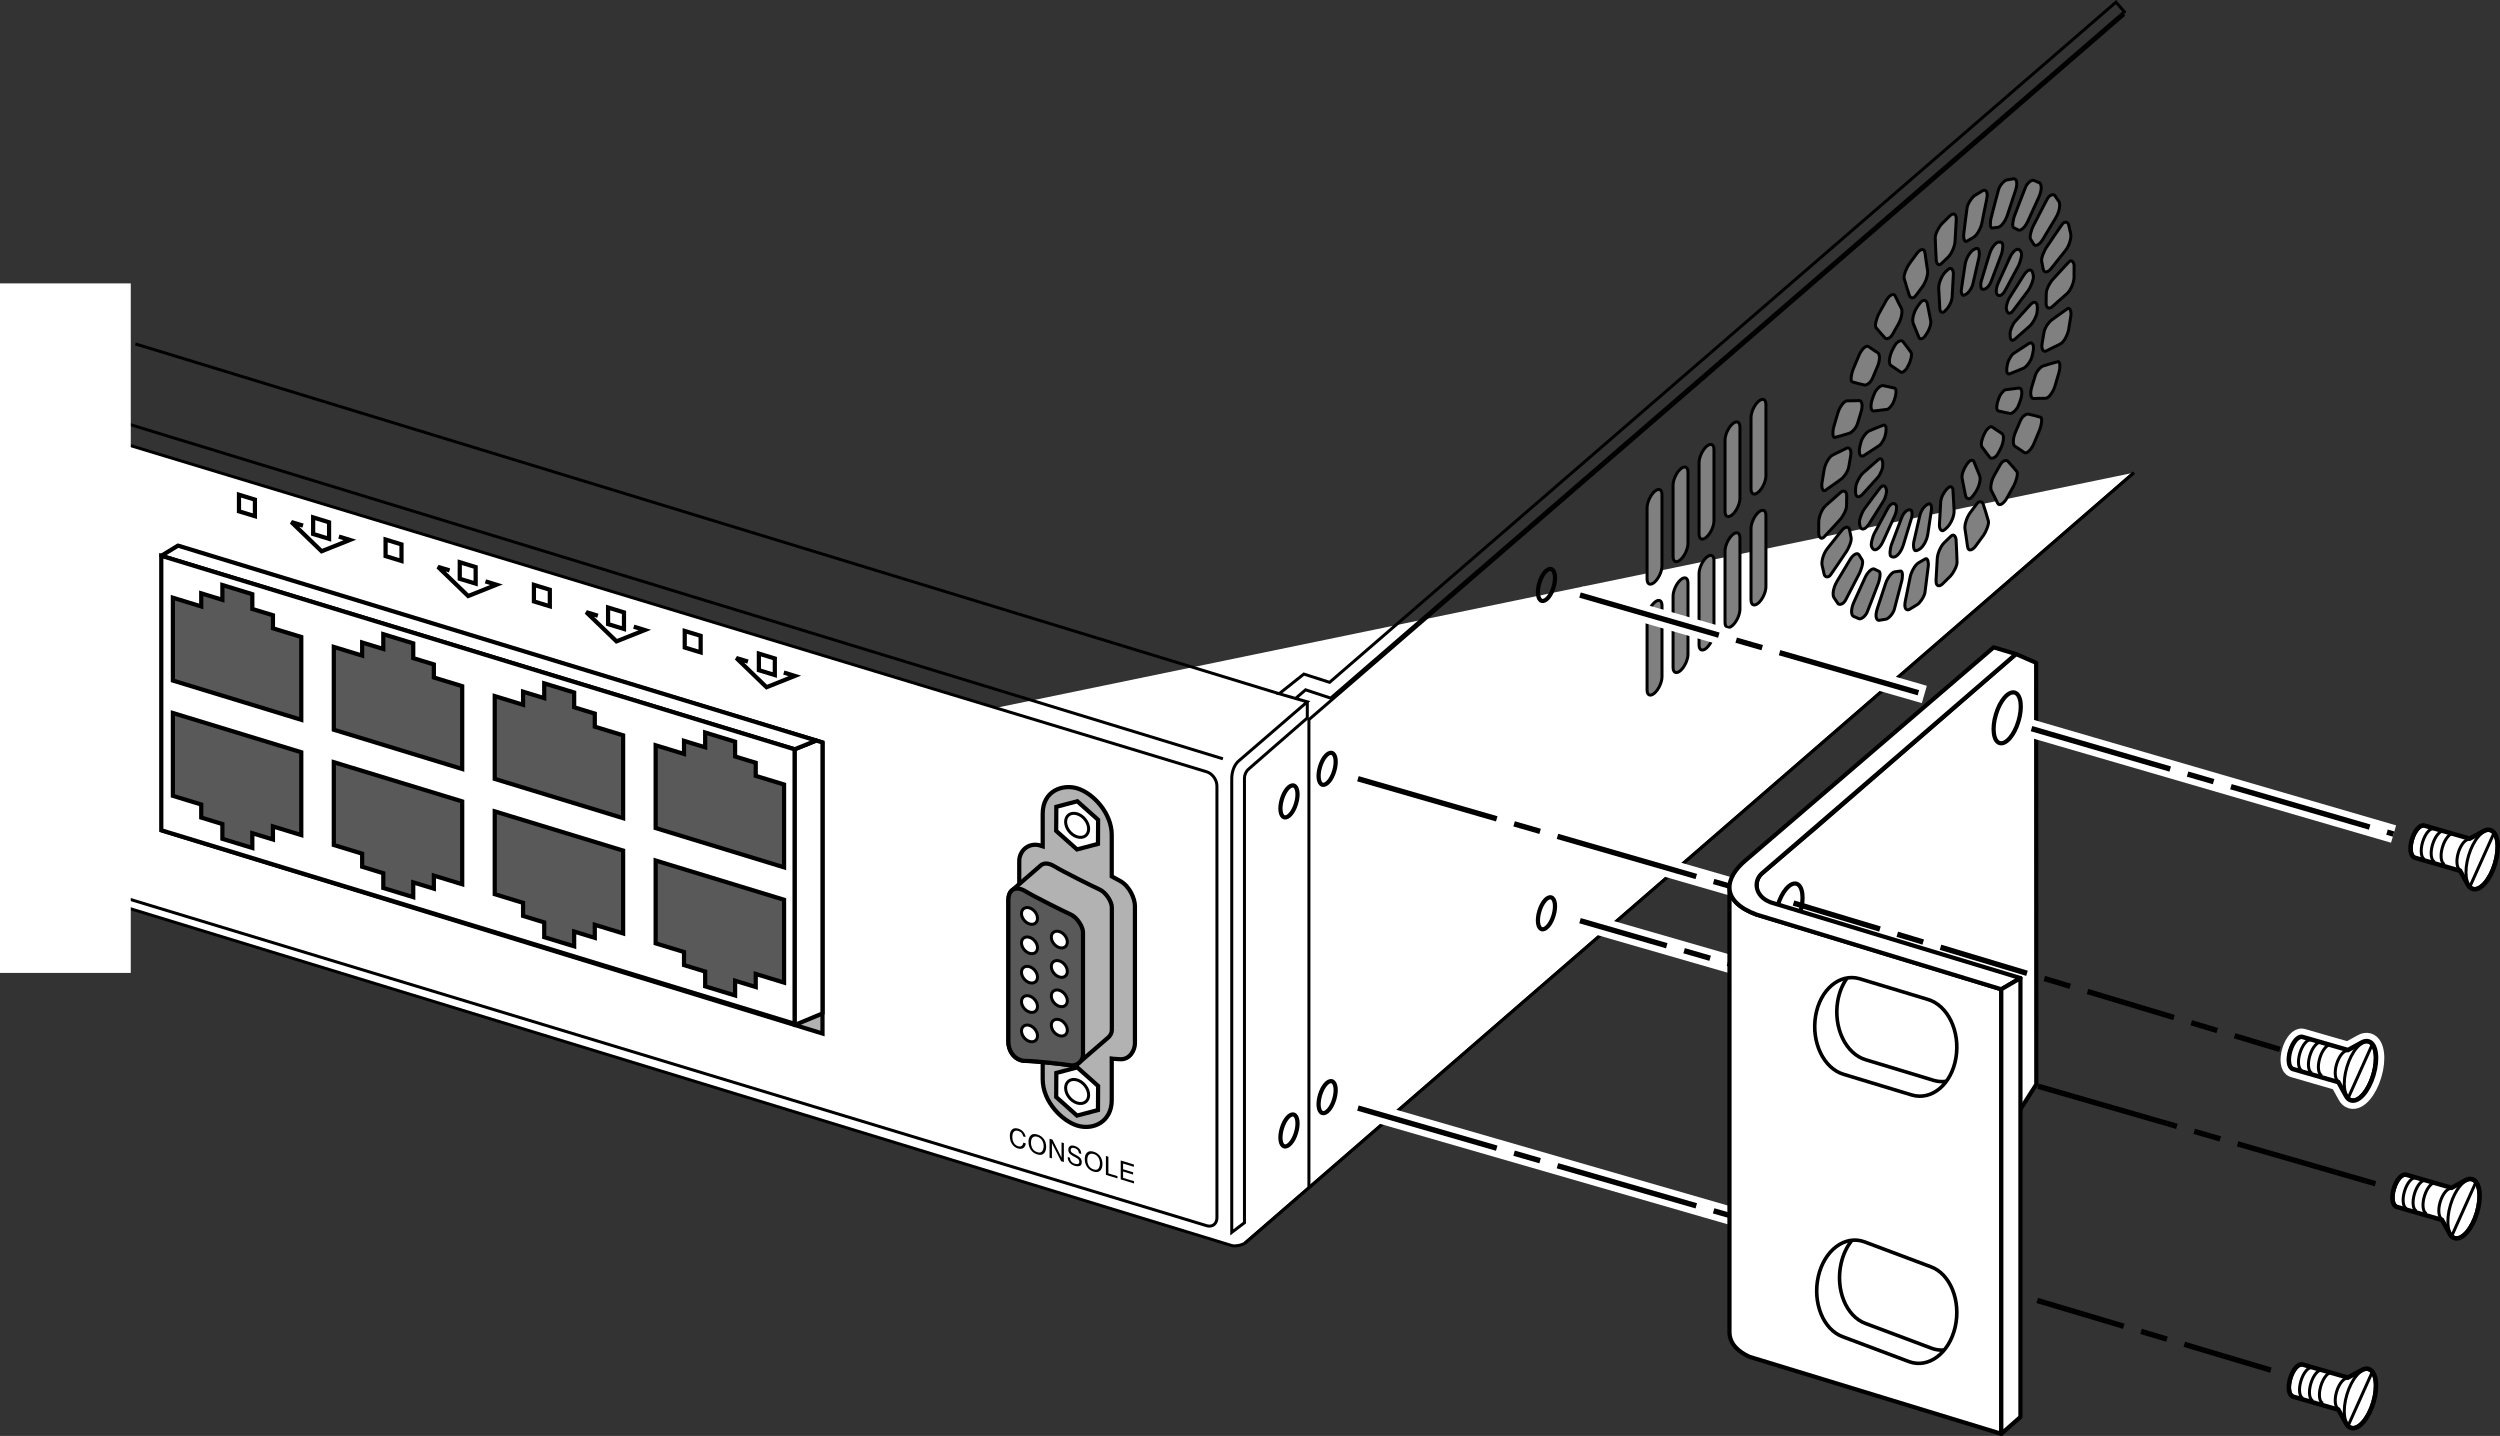<?xml version="1.0" encoding="UTF-8"?>
<!DOCTYPE svg PUBLIC "-//W3C//DTD SVG 1.1//EN" "http://www.w3.org/Graphics/SVG/1.1/DTD/svg11.dtd">
<!-- Generator: Adobe Illustrator 15.1.0, SVG Export Plug-In . SVG Version: 6.00 Build 0)  --><svg xmlns="http://www.w3.org/2000/svg" version="1.1" x="0px" y="0px" width="207.623px" height="119.251px" viewBox="0 0 207.623 119.251" enable-background="new 0 0 207.623 119.251" xml:space="preserve">
    <rect x="0" y="0" width="207.623" height="119.251" fill="#333333" stroke="none"/>
    <g id="Layer_4">
        <path fill="#FFFFFF" stroke="#000000" stroke-width="0.25" d="M177.215,39.257c0,0-68.276,59.188-73.803,63.967   c-0.166,0.145-0.804,0.328-1.154,0.207L7.265,74.379"/>
        <path fill="#FFFFFF" stroke="#000000" stroke-width="0.25" d="M177.215,39.257c0,0-68.276,59.188-73.803,63.967"/>
        <line fill="#FFFFFF" stroke="#000000" stroke-width="0.25" x1="101.562" y1="63.018" x2="6.568" y2="33.965"/>
        <line fill="#FFFFFF" stroke="#000000" stroke-width="0.25" x1="106.235" y1="57.613" x2="11.242" y2="28.56"/>
        <path fill="#FFFFFF" d="M2.397,72.145l97.815,29.648c0.472,0.143,0.854-0.151,0.854-0.661l-0.001-35.857   c0.001-0.508-0.38-1.035-0.852-1.178L3.289,34.719"/>
        <path fill="#FFFFFF" stroke="#000000" stroke-width="0.25" d="M2.397,72.145l97.815,29.648c0.472,0.143,0.854-0.151,0.854-0.661   l-0.001-35.857c0.001-0.508-0.38-1.035-0.852-1.178L7.078,35.868"/>
        <path fill="none" stroke="#000000" stroke-width="0.35" d="M107.637,94.064c0.221-0.729,0.133-1.398-0.193-1.498   c-0.326-0.096-0.771,0.416-0.984,1.141c-0.221,0.73-0.129,1.4,0.193,1.496C106.979,95.3,107.424,94.789,107.637,94.064z"/>
        <path fill="none" stroke="#000000" stroke-width="0.35" d="M107.637,66.736c0.221-0.729,0.133-1.398-0.193-1.498   c-0.326-0.096-0.771,0.416-0.984,1.141c-0.221,0.73-0.129,1.4,0.193,1.496C106.979,67.972,107.424,67.46,107.637,66.736z"/>
        <path fill-rule="evenodd" clip-rule="evenodd" fill="none" stroke="#000000" stroke-width="0.25" stroke-miterlimit="11.474" d="   M108.568,59.628c-2.517,2.177-4.217,3.677-4.897,4.266c-0.198,0.172-0.32,0.489-0.32,0.713s0,36.938,0,36.938l-1.055,0.803V64.67   c0-0.604,0.224-1.208,0.637-1.526l5.636-4.86l-0.978-0.278l-1.355-0.393l2.047-1.632l2.139,0.685l65.312-56.489l0.691,0.801   c0,0-46.147,39.903-65.913,57l-2.082-0.689l-0.838,0.718l0.978,0.278V59.628z"/>
        <polyline fill-rule="evenodd" clip-rule="evenodd" fill="none" stroke="#000000" stroke-width="0.25" stroke-miterlimit="11.474" points="   176.424,1.202 108.705,59.764 108.705,98.639  "/>
        <rect y="23.535" fill="#FFFFFF" width="10.86" height="57.264"/>
        <g>
            <path fill="none" stroke="#000000" stroke-width="0.35" d="M110.806,91.296c0.221-0.729,0.133-1.398-0.193-1.498    c-0.326-0.096-0.771,0.416-0.984,1.141c-0.221,0.73-0.129,1.4,0.193,1.496C110.147,92.533,110.593,92.021,110.806,91.296z"/>
            <path fill="none" stroke="#000000" stroke-width="0.35" d="M110.806,64.03c0.221-0.729,0.133-1.398-0.193-1.498    c-0.326-0.096-0.771,0.416-0.984,1.141c-0.221,0.73-0.129,1.4,0.193,1.496C110.147,65.266,110.593,64.754,110.806,64.03z"/>
            <path fill="none" stroke="#000000" stroke-width="0.35" d="M129.021,76.027c0.221-0.729,0.133-1.398-0.193-1.498    c-0.326-0.096-0.771,0.416-0.984,1.141c-0.221,0.73-0.129,1.4,0.193,1.496C128.363,77.263,128.809,76.751,129.021,76.027z"/>
            <path fill="none" stroke="#000000" stroke-width="0.35" d="M129.021,48.761c0.221-0.729,0.133-1.398-0.193-1.498    c-0.326-0.096-0.771,0.416-0.984,1.141c-0.221,0.73-0.129,1.4,0.193,1.496C128.363,49.998,128.809,49.486,129.021,48.761z"/>
            <line fill="none" stroke="#FFFFFF" stroke-width="1.5" x1="112.774" y1="64.673" x2="146.671" y2="74.466"/>
            <line fill="none" stroke="#FFFFFF" stroke-width="1.5" x1="112.774" y1="92.025" x2="146.671" y2="101.818"/>
            <line fill="none" stroke="#FFFFFF" stroke-width="1.5" x1="131.217" y1="76.462" x2="151.486" y2="82.312"/>
            <line fill="none" stroke="#000000" stroke-width="0.45" stroke-dasharray="12,1.5,2.25,1.5" x1="112.774" y1="64.673" x2="146.671" y2="74.466"/>
            <line fill="none" stroke="#000000" stroke-width="0.45" stroke-dasharray="12,1.5,2.25,1.5" x1="112.774" y1="92.025" x2="146.671" y2="101.818"/>
            <line fill="none" stroke="#000000" stroke-width="0.45" stroke-dasharray="7.5,1.5,2.25,1.5" x1="131.217" y1="76.462" x2="151.486" y2="82.312"/>
	</g>
        <g>
            <path fill="#FFFFFF" stroke="#000000" stroke-width="0.5" d="M190.454,115.93c-0.316-0.092-0.404-0.74-0.191-1.445    c0.211-0.703,0.635-1.199,0.951-1.102l3.793,1.092l1.166-0.639c0.188-0.105,0.35-0.133,0.52-0.086    c0.592,0.178,0.75,1.395,0.357,2.711c-0.395,1.322-1.195,2.246-1.787,2.066c-0.158-0.045-0.289-0.168-0.383-0.352l-0.633-1.148    L190.454,115.93z"/>
            <path fill="#FFFFFF" stroke="#000000" stroke-width="0.25" d="M190.454,115.93c-0.316-0.092-0.404-0.74-0.191-1.445    c0.211-0.703,0.635-1.199,0.951-1.102l3.793,1.092l1.166-0.639c0.188-0.105,0.35-0.133,0.52-0.086    c0.592,0.178,0.75,1.395,0.357,2.711c-0.395,1.322-1.195,2.246-1.787,2.066c-0.158-0.045-0.289-0.168-0.383-0.352l-0.633-1.148    L190.454,115.93z"/>
            <path fill="none" stroke="#000000" stroke-width="0.25" d="M197.05,116.461c0.393-1.316,0.234-2.533-0.357-2.711    c-0.594-0.174-1.395,0.75-1.787,2.072c-0.393,1.316-0.234,2.533,0.357,2.705C195.854,118.708,196.655,117.784,197.05,116.461z"/>
            <path fill="none" stroke="#000000" stroke-width="0.25" d="M195.007,114.475c-0.316-0.092-0.742,0.404-0.955,1.104    c-0.209,0.703-0.121,1.352,0.195,1.449"/>
            <line fill="none" stroke="#000000" stroke-width="0.25" x1="196.997" y1="113.981" x2="195.022" y2="118.381"/>
	</g>
        <g>
            <path fill="#FFFFFF" stroke="#000000" stroke-width="0.5" d="M199.059,100.169c-0.316-0.092-0.404-0.74-0.191-1.445    c0.211-0.703,0.635-1.199,0.951-1.102l3.793,1.092l1.166-0.639c0.188-0.105,0.35-0.133,0.52-0.086    c0.592,0.178,0.75,1.395,0.357,2.711c-0.395,1.322-1.195,2.246-1.787,2.066c-0.158-0.045-0.289-0.168-0.383-0.352l-0.633-1.148    L199.059,100.169z"/>
            <path fill="#FFFFFF" stroke="#000000" stroke-width="0.25" d="M199.059,100.169c-0.316-0.092-0.404-0.74-0.191-1.445    c0.211-0.703,0.635-1.199,0.951-1.102l3.793,1.092l1.166-0.639c0.188-0.105,0.35-0.133,0.52-0.086    c0.592,0.178,0.75,1.395,0.357,2.711c-0.395,1.322-1.195,2.246-1.787,2.066c-0.158-0.045-0.289-0.168-0.383-0.352l-0.633-1.148    L199.059,100.169z"/>
            <path fill="none" stroke="#000000" stroke-width="0.25" d="M205.654,100.701c0.393-1.316,0.234-2.533-0.357-2.711    c-0.594-0.174-1.395,0.75-1.787,2.072c-0.393,1.316-0.234,2.533,0.357,2.705C204.459,102.947,205.26,102.023,205.654,100.701z"/>
            <path fill="none" stroke="#000000" stroke-width="0.25" d="M203.611,98.714c-0.316-0.092-0.742,0.404-0.955,1.104    c-0.209,0.703-0.121,1.352,0.195,1.449"/>
            <line fill="none" stroke="#000000" stroke-width="0.25" x1="205.602" y1="98.22" x2="203.627" y2="102.621"/>
	</g>
        <g>
            <path fill="#FFFFFF" stroke="#000000" stroke-width="0.5" d="M200.562,71.171c-0.316-0.092-0.404-0.74-0.191-1.445    c0.211-0.703,0.635-1.199,0.951-1.102l3.793,1.092l1.166-0.639c0.188-0.105,0.35-0.133,0.52-0.086    c0.592,0.178,0.75,1.395,0.357,2.711c-0.395,1.321-1.195,2.245-1.787,2.065c-0.158-0.045-0.289-0.168-0.383-0.352l-0.633-1.147    L200.562,71.171z"/>
            <path fill="#FFFFFF" stroke="#000000" stroke-width="0.25" d="M200.562,71.171c-0.316-0.092-0.404-0.74-0.191-1.445    c0.211-0.703,0.635-1.199,0.951-1.102l3.793,1.092l1.166-0.639c0.188-0.105,0.35-0.133,0.52-0.086    c0.592,0.178,0.75,1.395,0.357,2.711c-0.395,1.321-1.195,2.245-1.787,2.065c-0.158-0.045-0.289-0.168-0.383-0.352l-0.633-1.147    L200.562,71.171z"/>
            <path fill="none" stroke="#000000" stroke-width="0.25" d="M200.562,71.171c-0.316-0.092-0.404-0.74-0.191-1.445    c0.211-0.703,0.635-1.199,0.951-1.102"/>
            <path fill="none" stroke="#000000" stroke-width="0.25" d="M201.388,71.378c-0.316-0.092-0.404-0.74-0.191-1.447    c0.211-0.703,0.635-1.199,0.951-1.102"/>
            <path fill="none" stroke="#000000" stroke-width="0.25" d="M202.214,71.583c-0.316-0.092-0.404-0.74-0.191-1.445    c0.211-0.703,0.635-1.199,0.951-1.102"/>
            <path fill="none" stroke="#000000" stroke-width="0.25" d="M203.038,71.791c-0.316-0.092-0.404-0.74-0.191-1.447    c0.211-0.703,0.635-1.199,0.951-1.102"/>
            <path fill="none" stroke="#000000" stroke-width="0.25" d="M207.157,71.703c0.393-1.316,0.234-2.533-0.357-2.711    c-0.594-0.174-1.395,0.75-1.787,2.072c-0.393,1.316-0.234,2.532,0.357,2.704C205.962,73.948,206.763,73.024,207.157,71.703z"/>
            <path fill="none" stroke="#000000" stroke-width="0.25" d="M205.114,69.716c-0.316-0.092-0.742,0.404-0.955,1.104    c-0.209,0.703-0.121,1.352,0.195,1.449"/>
            <line fill="none" stroke="#000000" stroke-width="0.25" x1="207.104" y1="69.222" x2="205.13" y2="73.622"/>
	</g>
        <line fill="none" stroke="#000000" stroke-width="0.45" stroke-dasharray="12,1.5,2.25,1.5" x1="169.258" y1="90.211" x2="197.281" y2="98.307"/>
        <path fill="#FFFFFF" stroke="#FFFFFF" stroke-width="1.5" d="M190.454,88.726c-0.316-0.092-0.404-0.74-0.191-1.445   c0.211-0.703,0.635-1.199,0.951-1.102l3.793,1.092l1.166-0.639c0.188-0.105,0.35-0.133,0.52-0.086   c0.592,0.178,0.75,1.395,0.357,2.711c-0.395,1.322-1.195,2.246-1.787,2.066c-0.158-0.045-0.289-0.168-0.383-0.352l-0.633-1.148   L190.454,88.726z"/>
        <line fill="none" stroke="#000000" stroke-width="0.45" stroke-dasharray="7.5,1.5,2.25,1.5" x1="169.188" y1="108.001" x2="189.345" y2="114.014"/>
        <g>
            <path fill="#FFFFFF" stroke="#000000" stroke-width="0.35" stroke-linejoin="round" d="M160.933,94.62l6.506-1.942l1.674-2.621    l-0.012-35.01l-1.676-0.731l-16.609,14.397l-4.457,3.792c-0.324,0.269-0.486,0.65-0.471,1.039v25.875L160.933,94.62z"/>
            <path fill="#FFFFFF" stroke="#000000" stroke-width="0.35" stroke-linejoin="round" d="M143.632,73.731    c0.02,0.842,0.678,1.643,2.246,2.225l20.328,6.203v36.918l-20.918-6.396c-0.912-0.422-1.656-1.063-1.656-2.064V73.731z"/>
            <path fill="#FFFFFF" stroke="#000000" stroke-width="0.35" stroke-linejoin="round" d="M165.571,53.76l-20.582,17.676    c-1.781,1.481-2.121,3.402,0.889,4.52l20.328,6.203l1.59-0.93l-20.744-6.289c-1.318-0.489-1.473-1.789-0.693-2.436l21.066-18.189    L165.571,53.76z"/>
            <polygon fill="#FFFFFF" stroke="#000000" stroke-width="0.35" stroke-linejoin="round" points="166.206,119.077 167.796,117.678     167.796,81.229 166.206,82.159   "/>
            <path fill="none" stroke="#000000" stroke-width="0.3" d="M160.106,83.002c1.656,0.486,2.701,2.656,2.334,4.85    c-0.367,2.191-2.006,3.574-3.66,3.088l-5.662-1.717c-1.656-0.484-2.701-2.656-2.334-4.848c0.365-2.193,2.006-3.576,3.66-3.09    L160.106,83.002z"/>
            <path fill="none" stroke="#000000" stroke-width="0.3" d="M161.624,89.803c-0.33,0.049-0.67,0.025-1.01-0.072l-5.662-1.717    c-1.656-0.486-2.701-2.656-2.334-4.85c0.125-0.746,0.396-1.398,0.766-1.916"/>
            <path fill="none" stroke="#000000" stroke-width="0.3" d="M160.354,105.204c1.615,0.59,2.52,2.832,2.021,5.01    c-0.498,2.174-2.211,3.461-3.826,2.871l-5.518-2.072c-1.613-0.59-2.518-2.832-2.02-5.01c0.498-2.176,2.211-3.461,3.826-2.871    L160.354,105.204z"/>
            <path fill="none" stroke="#000000" stroke-width="0.3" d="M161.444,112.118c-0.33,0.027-0.666-0.014-1-0.135l-5.518-2.07    c-1.613-0.592-2.518-2.834-2.018-5.01c0.168-0.74,0.479-1.377,0.877-1.873"/>
	</g>
        <g>
            <path fill="#FFFFFF" stroke="#000000" stroke-width="0.5" d="M190.454,88.726c-0.316-0.092-0.404-0.74-0.191-1.445    c0.211-0.703,0.635-1.199,0.951-1.102l3.793,1.092l1.166-0.639c0.188-0.105,0.35-0.133,0.52-0.086    c0.592,0.178,0.75,1.395,0.357,2.711c-0.395,1.322-1.195,2.246-1.787,2.066c-0.158-0.045-0.289-0.168-0.383-0.352l-0.633-1.148    L190.454,88.726z"/>
            <path fill="#FFFFFF" stroke="#000000" stroke-width="0.25" d="M190.454,88.726c-0.316-0.092-0.404-0.74-0.191-1.445    c0.211-0.703,0.635-1.199,0.951-1.102l3.793,1.092l1.166-0.639c0.188-0.105,0.35-0.133,0.52-0.086    c0.592,0.178,0.75,1.395,0.357,2.711c-0.395,1.322-1.195,2.246-1.787,2.066c-0.158-0.045-0.289-0.168-0.383-0.352l-0.633-1.148    L190.454,88.726z"/>
            <path fill="none" stroke="#000000" stroke-width="0.25" d="M197.05,89.257c0.393-1.316,0.234-2.533-0.357-2.711    c-0.594-0.174-1.395,0.75-1.787,2.072c-0.393,1.316-0.234,2.533,0.357,2.705C195.854,91.503,196.655,90.58,197.05,89.257z"/>
            <path fill="none" stroke="#000000" stroke-width="0.25" d="M195.007,87.271c-0.316-0.092-0.742,0.404-0.955,1.104    c-0.209,0.703-0.121,1.352,0.195,1.449"/>
            <line fill="none" stroke="#000000" stroke-width="0.25" x1="196.997" y1="86.777" x2="195.022" y2="91.177"/>
	</g>
        <line fill="none" stroke="#000000" stroke-width="0.45" stroke-dasharray="7.5,1.5,2.25,1.5" x1="148.949" y1="74.996" x2="189.345" y2="87.152"/>
        <line fill="none" stroke="#FFFFFF" stroke-width="1.5" x1="168.715" y1="60.513" x2="198.784" y2="69.267"/>
        <line fill="none" stroke="#000000" stroke-width="0.45" stroke-dasharray="12,1.5,2.25,1.5" x1="168.715" y1="60.513" x2="198.784" y2="69.267"/>
        <path fill="none" stroke="#000000" stroke-width="0.25" d="M190.368,88.708c-0.316-0.092-0.404-0.74-0.191-1.445   c0.211-0.703,0.635-1.199,0.951-1.102"/>
        <path fill="none" stroke="#000000" stroke-width="0.25" d="M191.194,88.914c-0.316-0.092-0.404-0.74-0.191-1.445   c0.211-0.703,0.635-1.199,0.951-1.102"/>
        <path fill="none" stroke="#000000" stroke-width="0.25" d="M192.021,89.121c-0.316-0.092-0.404-0.74-0.191-1.445   c0.211-0.703,0.635-1.199,0.951-1.102"/>
        <path fill="none" stroke="#000000" stroke-width="0.25" d="M192.847,89.326c-0.316-0.092-0.404-0.74-0.191-1.445   c0.211-0.703,0.635-1.199,0.951-1.102"/>
        <path fill="none" stroke="#000000" stroke-width="0.25" d="M199.059,100.169c-0.316-0.092-0.404-0.74-0.191-1.445   c0.211-0.703,0.635-1.199,0.951-1.102"/>
        <path fill="none" stroke="#000000" stroke-width="0.25" d="M199.885,100.376c-0.316-0.092-0.404-0.74-0.191-1.445   c0.211-0.703,0.635-1.199,0.951-1.102"/>
        <path fill="none" stroke="#000000" stroke-width="0.25" d="M200.711,100.582c-0.316-0.092-0.404-0.74-0.191-1.445   c0.211-0.703,0.635-1.199,0.951-1.102"/>
        <path fill="none" stroke="#000000" stroke-width="0.25" d="M201.535,100.789c-0.316-0.092-0.404-0.74-0.191-1.445   c0.211-0.703,0.635-1.199,0.951-1.102"/>
        <path fill="none" stroke="#000000" stroke-width="0.25" d="M190.454,115.93c-0.316-0.092-0.404-0.74-0.191-1.445   c0.211-0.703,0.635-1.199,0.951-1.102"/>
        <path fill="none" stroke="#000000" stroke-width="0.25" d="M191.28,116.135c-0.316-0.092-0.404-0.74-0.191-1.445   c0.211-0.703,0.635-1.199,0.951-1.102"/>
        <path fill="none" stroke="#000000" stroke-width="0.25" d="M192.106,116.342c-0.316-0.092-0.404-0.74-0.191-1.445   c0.211-0.703,0.635-1.199,0.951-1.102"/>
        <path fill="none" stroke="#000000" stroke-width="0.25" d="M192.933,116.547c-0.316-0.092-0.404-0.74-0.191-1.445   c0.211-0.703,0.635-1.199,0.951-1.102"/>
        <path fill="none" stroke="#000000" stroke-width="0.35" d="M167.631,59.9c0.352-1.158,0.211-2.223-0.307-2.381   c-0.52-0.152-1.227,0.66-1.564,1.813c-0.352,1.16-0.205,2.227,0.307,2.379C166.584,61.865,167.293,61.052,167.631,59.9z"/>
        <path fill="none" stroke="#000000" stroke-width="0.35" d="M149.506,75.775c0.352-1.158,0.211-2.223-0.307-2.381   c-0.52-0.152-1.227,0.66-1.564,1.813"/>
        <path fill-rule="evenodd" clip-rule="evenodd" fill="#808080" stroke="#000000" stroke-width="0.25" d="M162.889,24.05   c-0.05,0.352,0.127,0.502,0.186,0.479c0.061-0.024,0.115-0.033,0.229-0.108c0.115-0.072,0.435-0.368,0.557-0.898   c0.122-0.529,0.396-1.701,0.486-2.119c0.088-0.418,0-0.827-0.172-0.778c-0.172,0.05-0.094,0.013-0.271,0.109   c-0.238,0.128-0.619,0.638-0.713,1.28C163.094,22.657,162.924,23.816,162.889,24.05z"/>
        <path fill-rule="evenodd" clip-rule="evenodd" fill="#808080" stroke="#000000" stroke-width="0.25" d="M164.553,23.315   c-0.114,0.378-0.018,0.671,0.031,0.683c0.048,0.014,0.09,0.037,0.19,0.024s0.399-0.146,0.604-0.685   c0.203-0.543,0.661-1.734,0.818-2.163c0.156-0.431,0.18-0.97,0.044-1.022c-0.136-0.054-0.071-0.045-0.222-0.049   c-0.203-0.008-0.593,0.339-0.803,1.027C165.006,21.821,164.629,23.062,164.553,23.315z"/>
        <path fill-rule="evenodd" clip-rule="evenodd" fill="#808080" stroke="#000000" stroke-width="0.25" d="M165.932,23.545   c-0.166,0.368-0.158,0.771-0.127,0.819c0.033,0.049,0.06,0.102,0.135,0.152c0.076,0.055,0.324,0.091,0.593-0.404   c0.267-0.498,0.863-1.594,1.072-1.993c0.208-0.4,0.345-1.015,0.255-1.165c-0.088-0.151-0.042-0.099-0.152-0.205   c-0.146-0.142-0.508,0.008-0.811,0.68C166.59,22.097,166.042,23.301,165.932,23.545z"/>
        <path fill-rule="evenodd" clip-rule="evenodd" fill="#808080" stroke="#000000" stroke-width="0.25" d="M166.891,24.72   c-0.202,0.321-0.285,0.799-0.271,0.875c0.013,0.076,0.021,0.158,0.065,0.268c0.043,0.111,0.218,0.318,0.521-0.088   c0.305-0.408,0.98-1.295,1.221-1.629c0.24-0.329,0.475-0.957,0.442-1.193c-0.032-0.235-0.01-0.143-0.067-0.339   c-0.076-0.261-0.374-0.323-0.742,0.261C167.69,23.458,167.026,24.505,166.891,24.72z"/>
        <path fill-rule="evenodd" clip-rule="evenodd" fill="#808080" stroke="#000000" stroke-width="0.25" d="M167.338,26.72   c-0.219,0.246-0.384,0.75-0.391,0.848c-0.008,0.098-0.02,0.199-0.01,0.354c0.008,0.159,0.09,0.518,0.401,0.239   c0.312-0.273,1.001-0.871,1.25-1.1c0.248-0.229,0.558-0.813,0.585-1.109c0.027-0.295,0.023-0.173,0.025-0.44   c0-0.354-0.204-0.624-0.602-0.182C168.199,25.771,167.483,26.559,167.338,26.72z"/>
        <path fill-rule="evenodd" clip-rule="evenodd" fill="#808080" stroke="#000000" stroke-width="0.25" d="M167.229,29.355   c-0.215,0.145-0.445,0.625-0.471,0.736c-0.027,0.109-0.059,0.219-0.086,0.406c-0.029,0.191-0.047,0.664,0.24,0.545   c0.29-0.119,0.924-0.363,1.157-0.471c0.231-0.104,0.585-0.584,0.671-0.912c0.085-0.326,0.057-0.188,0.114-0.497   c0.079-0.417-0.013-0.863-0.399-0.608C168.066,28.809,167.369,29.263,167.229,29.355z"/>
        <path fill-rule="evenodd" clip-rule="evenodd" fill="#808080" stroke="#000000" stroke-width="0.25" d="M166.57,32.367   c-0.188,0.025-0.461,0.436-0.504,0.549c-0.044,0.111-0.092,0.219-0.152,0.42c-0.063,0.205-0.178,0.744,0.059,0.795   c0.236,0.053,0.756,0.181,0.949,0.209c0.192,0.031,0.557-0.3,0.691-0.627c0.134-0.326,0.081-0.184,0.191-0.508   c0.149-0.436,0.18-1.018-0.16-0.974C167.305,32.274,166.695,32.349,166.57,32.367z"/>
        <path fill-rule="evenodd" clip-rule="evenodd" fill="#808080" stroke="#000000" stroke-width="0.25" d="M165.432,35.454   c-0.143-0.093-0.432,0.21-0.489,0.313c-0.058,0.1-0.114,0.196-0.203,0.393c-0.09,0.197-0.294,0.752-0.131,0.967   c0.163,0.217,0.515,0.707,0.649,0.867c0.135,0.162,0.475,0.014,0.644-0.282c0.169-0.294,0.101-0.159,0.252-0.466   c0.205-0.413,0.354-1.071,0.096-1.244C165.989,35.83,165.527,35.518,165.432,35.454z"/>
        <path fill-rule="evenodd" clip-rule="evenodd" fill="#808080" stroke="#000000" stroke-width="0.25" d="M163.924,38.32   c-0.084-0.201-0.364-0.039-0.428,0.044c-0.063,0.081-0.127,0.156-0.235,0.327c-0.108,0.172-0.378,0.688-0.307,1.046   c0.071,0.36,0.223,1.163,0.288,1.439c0.063,0.276,0.344,0.326,0.531,0.093c0.189-0.234,0.109-0.123,0.287-0.381   c0.239-0.35,0.492-1.021,0.342-1.392C164.249,39.125,163.979,38.455,163.924,38.32z"/>
        <path fill-rule="evenodd" clip-rule="evenodd" fill="#808080" stroke="#000000" stroke-width="0.25" d="M162.191,40.682   c-0.018-0.29-0.257-0.284-0.322-0.227c-0.063,0.052-0.127,0.099-0.243,0.228c-0.118,0.129-0.427,0.556-0.453,1.021   s-0.092,1.508-0.105,1.872c-0.015,0.364,0.182,0.607,0.37,0.457c0.188-0.148,0.107-0.07,0.294-0.258   c0.251-0.251,0.584-0.872,0.554-1.405C162.256,41.837,162.203,40.877,162.191,40.682z"/>
        <path fill-rule="evenodd" clip-rule="evenodd" fill="#808080" stroke="#000000" stroke-width="0.25" d="M160.407,42.312   c0.05-0.352-0.126-0.501-0.188-0.479c-0.058,0.019-0.114,0.033-0.228,0.106s-0.434,0.369-0.555,0.898   c-0.121,0.528-0.396,1.704-0.486,2.12c-0.09,0.417,0,0.83,0.172,0.777c0.17-0.051,0.094-0.014,0.271-0.109   c0.239-0.128,0.619-0.636,0.713-1.277C160.201,43.705,160.373,42.548,160.407,42.312z"/>
        <path fill-rule="evenodd" clip-rule="evenodd" fill="#808080" stroke="#000000" stroke-width="0.25" d="M158.743,43.046   c0.114-0.379,0.018-0.668-0.031-0.68c-0.048-0.016-0.092-0.04-0.19-0.025c-0.1,0.011-0.398,0.146-0.603,0.684   c-0.206,0.541-0.663,1.734-0.819,2.164c-0.158,0.428-0.182,0.969-0.045,1.02c0.137,0.055,0.071,0.047,0.223,0.053   c0.204,0.005,0.592-0.342,0.802-1.031C158.289,44.539,158.668,43.3,158.743,43.046z"/>
        <path fill-rule="evenodd" clip-rule="evenodd" fill="#808080" stroke="#000000" stroke-width="0.25" d="M157.364,42.814   c0.166-0.365,0.159-0.769,0.126-0.816c-0.031-0.05-0.059-0.104-0.134-0.153c-0.075-0.051-0.324-0.091-0.591,0.404   c-0.269,0.499-0.865,1.595-1.074,1.993c-0.208,0.398-0.344,1.016-0.254,1.164c0.088,0.152,0.041,0.1,0.15,0.208   c0.148,0.14,0.508-0.009,0.813-0.679C156.705,44.263,157.254,43.062,157.364,42.814z"/>
        <path fill-rule="evenodd" clip-rule="evenodd" fill="#808080" stroke="#000000" stroke-width="0.25" d="M156.405,41.642   c0.202-0.323,0.285-0.8,0.271-0.875c-0.012-0.076-0.021-0.158-0.064-0.267c-0.044-0.11-0.219-0.319-0.522,0.086   c-0.305,0.405-0.98,1.298-1.221,1.628c-0.239,0.328-0.474,0.959-0.442,1.194c0.032,0.235,0.01,0.144,0.066,0.341   c0.078,0.259,0.373,0.32,0.744-0.262C155.605,42.904,156.27,41.857,156.405,41.642z"/>
        <path fill-rule="evenodd" clip-rule="evenodd" fill="#808080" stroke="#000000" stroke-width="0.25" d="M155.959,39.639   c0.218-0.245,0.383-0.748,0.391-0.846c0.006-0.098,0.02-0.199,0.01-0.354c-0.008-0.158-0.09-0.514-0.402-0.24   c-0.311,0.275-1.002,0.873-1.25,1.102c-0.248,0.23-0.557,0.813-0.583,1.107c-0.028,0.297-0.026,0.176-0.026,0.442   c0,0.354,0.203,0.622,0.602,0.181S155.813,39.802,155.959,39.639z"/>
        <path fill-rule="evenodd" clip-rule="evenodd" fill="#808080" stroke="#000000" stroke-width="0.25" d="M156.07,37.003   c0.212-0.142,0.442-0.621,0.469-0.731c0.027-0.11,0.059-0.222,0.086-0.409c0.028-0.188,0.046-0.66-0.242-0.543   c-0.289,0.117-0.925,0.365-1.156,0.471c-0.23,0.102-0.586,0.582-0.67,0.912c-0.086,0.326-0.057,0.188-0.116,0.498   c-0.077,0.416,0.014,0.861,0.401,0.604C155.23,37.552,155.926,37.099,156.07,37.003z"/>
        <path fill-rule="evenodd" clip-rule="evenodd" fill="#808080" stroke="#000000" stroke-width="0.25" d="M156.726,33.997   c0.188-0.027,0.462-0.438,0.505-0.55c0.043-0.112,0.091-0.221,0.152-0.424c0.062-0.199,0.178-0.74-0.059-0.792   s-0.757-0.181-0.95-0.208c-0.192-0.03-0.558,0.299-0.689,0.627c-0.136,0.326-0.084,0.184-0.194,0.508   c-0.148,0.436-0.178,1.016,0.161,0.972C155.992,34.087,156.601,34.014,156.726,33.997z"/>
        <path fill-rule="evenodd" clip-rule="evenodd" fill="#808080" stroke="#000000" stroke-width="0.25" d="M157.864,30.908   c0.145,0.09,0.433-0.21,0.489-0.313c0.057-0.102,0.115-0.197,0.205-0.395c0.088-0.193,0.292-0.75,0.131-0.967   c-0.164-0.215-0.516-0.706-0.65-0.865c-0.136-0.162-0.475-0.015-0.645,0.281c-0.17,0.294-0.1,0.16-0.252,0.467   c-0.203,0.414-0.352,1.07-0.094,1.242C157.307,30.533,157.769,30.843,157.864,30.908z"/>
        <path fill-rule="evenodd" clip-rule="evenodd" fill="#808080" stroke="#000000" stroke-width="0.25" d="M159.373,28.041   c0.086,0.201,0.363,0.041,0.427-0.043c0.063-0.082,0.126-0.156,0.235-0.326c0.108-0.171,0.378-0.688,0.307-1.045   c-0.07-0.361-0.223-1.164-0.287-1.439c-0.063-0.277-0.344-0.326-0.533-0.092c-0.188,0.23-0.107,0.119-0.287,0.381   c-0.238,0.348-0.491,1.021-0.339,1.39C159.047,27.238,159.316,27.904,159.373,28.041z"/>
        <path fill-rule="evenodd" clip-rule="evenodd" fill="#808080" stroke="#000000" stroke-width="0.25" d="M161.104,25.679   c0.02,0.291,0.259,0.284,0.324,0.229c0.063-0.053,0.127-0.1,0.242-0.229c0.117-0.129,0.428-0.557,0.453-1.021   c0.027-0.469,0.092-1.508,0.104-1.871c0.015-0.364-0.181-0.607-0.369-0.457c-0.188,0.148-0.106,0.071-0.294,0.256   c-0.251,0.252-0.584,0.871-0.554,1.404S161.094,25.482,161.104,25.679z"/>
        <path fill-rule="evenodd" clip-rule="evenodd" fill="#808080" stroke="#000000" stroke-width="0.25" d="M165.344,18.164   c0.102-0.41,0.51-1.988,0.629-2.403c0.117-0.417,0.52-0.786,0.67-0.812c0.15-0.026,0.391-0.069,0.585-0.102   c0.194-0.033,0.392,0.266,0.157,0.973c-0.232,0.709-0.57,1.711-0.685,2.078c-0.115,0.367-0.462,0.924-0.757,0.979   c-0.094,0.018-0.252,0.035-0.485,0.061C165.225,18.964,165.304,18.325,165.344,18.164z"/>
        <path fill-rule="evenodd" clip-rule="evenodd" fill="#808080" stroke="#000000" stroke-width="0.25" d="M167.29,17.958   c0.154-0.417,0.763-2.004,0.932-2.418c0.169-0.413,0.551-0.618,0.674-0.564c0.122,0.053,0.318,0.136,0.477,0.206   c0.158,0.068,0.256,0.52-0.056,1.205c-0.311,0.683-0.76,1.652-0.916,2.009c-0.156,0.359-0.53,0.811-0.771,0.71   c-0.076-0.033-0.203-0.098-0.392-0.197C167.051,18.81,167.229,18.121,167.29,17.958z"/>
        <path fill-rule="evenodd" clip-rule="evenodd" fill="#808080" stroke="#000000" stroke-width="0.25" d="M168.851,18.787   c0.198-0.392,0.964-1.881,1.173-2.265c0.208-0.382,0.544-0.409,0.631-0.278c0.086,0.127,0.223,0.33,0.336,0.497   c0.11,0.167,0.105,0.739-0.265,1.354c-0.368,0.613-0.897,1.482-1.085,1.807c-0.188,0.326-0.564,0.639-0.733,0.391   c-0.055-0.08-0.142-0.223-0.271-0.44C168.508,19.636,168.773,18.942,168.851,18.787z"/>
        <path fill-rule="evenodd" clip-rule="evenodd" fill="#808080" stroke="#000000" stroke-width="0.25" d="M169.922,20.6   c0.227-0.344,1.098-1.635,1.332-1.961c0.233-0.327,0.501-0.167,0.545,0.027s0.114,0.504,0.172,0.755   c0.057,0.252-0.053,0.905-0.455,1.409c-0.4,0.505-0.974,1.213-1.18,1.481c-0.207,0.271-0.559,0.426-0.646,0.047   c-0.027-0.121-0.07-0.335-0.131-0.654C169.498,21.386,169.834,20.734,169.922,20.6z"/>
        <path fill-rule="evenodd" clip-rule="evenodd" fill="#808080" stroke="#000000" stroke-width="0.25" d="M170.428,23.269   c0.24-0.271,1.16-1.273,1.402-1.521c0.242-0.246,0.422,0.082,0.422,0.328c-0.002,0.25-0.004,0.644-0.005,0.965   c-0.002,0.319-0.206,1.012-0.614,1.371c-0.405,0.356-0.984,0.855-1.193,1.055c-0.213,0.196-0.517,0.179-0.515-0.304   c0-0.153,0.007-0.425,0.016-0.823C169.951,23.941,170.334,23.375,170.428,23.269z"/>
        <path fill-rule="evenodd" clip-rule="evenodd" fill="#808080" stroke="#000000" stroke-width="0.25" d="M170.336,26.614   c0.238-0.179,1.141-0.826,1.375-0.979c0.235-0.148,0.318,0.327,0.271,0.611c-0.046,0.286-0.118,0.737-0.179,1.104   c-0.061,0.367-0.347,1.05-0.732,1.239c-0.383,0.188-0.927,0.443-1.128,0.554c-0.202,0.109-0.437-0.074-0.347-0.629   c0.028-0.177,0.083-0.483,0.163-0.939C169.84,27.123,170.243,26.682,170.336,26.614z"/>
        <path fill-rule="evenodd" clip-rule="evenodd" fill="#808080" stroke="#000000" stroke-width="0.25" d="M169.652,30.404   c0.219-0.073,1.044-0.321,1.256-0.365c0.212-0.045,0.188,0.547,0.1,0.848c-0.088,0.303-0.229,0.781-0.343,1.17   s-0.464,1.016-0.8,1.023c-0.334,0.004-0.807-0.002-0.984,0.016c-0.179,0.016-0.327-0.324-0.156-0.914   c0.055-0.188,0.152-0.51,0.299-0.984C169.171,30.72,169.566,30.434,169.652,30.404z"/>
        <path fill-rule="evenodd" clip-rule="evenodd" fill="#808080" stroke="#000000" stroke-width="0.25" d="M168.423,34.386   c0.186,0.035,0.876,0.203,1.05,0.267c0.174,0.067,0.048,0.733-0.077,1.032c-0.124,0.298-0.321,0.771-0.482,1.156   c-0.161,0.383-0.55,0.914-0.812,0.733c-0.264-0.177-0.633-0.443-0.775-0.521c-0.142-0.08-0.196-0.554,0.045-1.135   c0.077-0.187,0.213-0.501,0.414-0.97C167.988,34.484,168.35,34.373,168.423,34.386z"/>
        <path fill-rule="evenodd" clip-rule="evenodd" fill="#808080" stroke="#000000" stroke-width="0.25" d="M166.732,38.286   c0.137,0.144,0.648,0.714,0.771,0.884c0.125,0.174-0.096,0.867-0.248,1.143c-0.152,0.274-0.393,0.709-0.59,1.063   c-0.196,0.354-0.596,0.748-0.77,0.398c-0.174-0.348-0.414-0.855-0.51-1.023c-0.1-0.172-0.055-0.746,0.241-1.281   c0.094-0.171,0.259-0.459,0.502-0.886C166.373,38.16,166.676,38.231,166.732,38.286z"/>
        <path fill-rule="evenodd" clip-rule="evenodd" fill="#808080" stroke="#000000" stroke-width="0.25" d="M164.693,41.837   c0.083,0.242,0.378,1.177,0.443,1.44c0.066,0.265-0.234,0.944-0.404,1.176c-0.169,0.231-0.438,0.601-0.656,0.896   c-0.218,0.301-0.603,0.532-0.675,0.034c-0.071-0.494-0.167-1.21-0.212-1.455c-0.047-0.25,0.094-0.885,0.423-1.339   c0.105-0.144,0.286-0.385,0.556-0.741C164.438,41.496,164.661,41.747,164.693,41.837z"/>
        <path fill-rule="evenodd" clip-rule="evenodd" fill="#808080" stroke="#000000" stroke-width="0.25" d="M162.449,44.8   c0.02,0.32,0.078,1.56,0.083,1.896c0.003,0.343-0.356,0.956-0.532,1.131c-0.174,0.172-0.453,0.447-0.678,0.67   s-0.57,0.279-0.535-0.332c0.034-0.608,0.09-1.482,0.101-1.789c0.011-0.312,0.235-0.966,0.577-1.305   c0.108-0.108,0.295-0.285,0.569-0.549C162.311,44.263,162.439,44.676,162.449,44.8z"/>
        <path fill-rule="evenodd" clip-rule="evenodd" fill="#808080" stroke="#000000" stroke-width="0.25" d="M160.148,46.97   c-0.043,0.381-0.224,1.836-0.281,2.227c-0.061,0.395-0.455,0.902-0.623,1.005c-0.17,0.103-0.438,0.267-0.654,0.399   s-0.498,0.008-0.357-0.676c0.137-0.68,0.342-1.654,0.405-2.001c0.065-0.352,0.362-0.979,0.69-1.181   c0.104-0.064,0.283-0.169,0.547-0.318C160.137,46.279,160.164,46.822,160.148,46.97z"/>
        <path fill-rule="evenodd" clip-rule="evenodd" fill="#808080" stroke="#000000" stroke-width="0.25" d="M157.951,48.201   c-0.104,0.413-0.512,1.986-0.628,2.402c-0.12,0.42-0.522,0.789-0.673,0.814c-0.15,0.026-0.392,0.067-0.584,0.1   c-0.195,0.033-0.391-0.266-0.156-0.975c0.23-0.703,0.569-1.709,0.684-2.074c0.114-0.368,0.462-0.926,0.756-0.979   c0.093-0.017,0.253-0.036,0.486-0.063C158.068,47.401,157.99,48.04,157.951,48.201z"/>
        <path fill-rule="evenodd" clip-rule="evenodd" fill="#808080" stroke="#000000" stroke-width="0.25" d="M156.005,48.408   c-0.157,0.418-0.763,2.002-0.932,2.417c-0.171,0.415-0.552,0.619-0.675,0.564c-0.123-0.053-0.319-0.134-0.477-0.206   c-0.158-0.068-0.258-0.52,0.057-1.205c0.309-0.681,0.759-1.652,0.914-2.007c0.158-0.36,0.532-0.812,0.771-0.71   c0.075,0.032,0.205,0.098,0.393,0.193C156.244,47.554,156.064,48.245,156.005,48.408z"/>
        <path fill-rule="evenodd" clip-rule="evenodd" fill="#808080" stroke="#000000" stroke-width="0.25" d="M154.443,47.578   c-0.2,0.395-0.965,1.881-1.172,2.265c-0.209,0.384-0.545,0.407-0.631,0.278c-0.088-0.127-0.226-0.332-0.336-0.498   c-0.111-0.166-0.107-0.736,0.264-1.353c0.367-0.614,0.896-1.481,1.084-1.805c0.189-0.327,0.564-0.642,0.734-0.393   c0.054,0.079,0.142,0.224,0.271,0.438C154.787,46.728,154.52,47.423,154.443,47.578z"/>
        <path fill-rule="evenodd" clip-rule="evenodd" fill="#808080" stroke="#000000" stroke-width="0.25" d="M153.371,45.766   c-0.227,0.345-1.098,1.634-1.331,1.962c-0.233,0.322-0.501,0.168-0.544-0.029c-0.046-0.195-0.116-0.504-0.172-0.755   c-0.058-0.255,0.051-0.906,0.453-1.411c0.4-0.502,0.974-1.209,1.18-1.479c0.207-0.271,0.56-0.426,0.646-0.046   c0.028,0.119,0.07,0.333,0.132,0.651S153.461,45.631,153.371,45.766z"/>
        <path fill-rule="evenodd" clip-rule="evenodd" fill="#808080" stroke="#000000" stroke-width="0.25" d="M152.865,43.097   c-0.24,0.271-1.158,1.271-1.4,1.521c-0.243,0.244-0.424-0.08-0.422-0.331c0-0.248,0.001-0.644,0.004-0.962   c0.001-0.323,0.205-1.014,0.613-1.371c0.405-0.358,0.983-0.854,1.194-1.053c0.211-0.197,0.515-0.183,0.514,0.303   c0,0.15-0.005,0.42-0.015,0.818C153.342,42.425,152.959,42.992,152.865,43.097z"/>
        <path fill-rule="evenodd" clip-rule="evenodd" fill="#808080" stroke="#000000" stroke-width="0.25" d="M152.959,39.751   c-0.24,0.18-1.143,0.825-1.378,0.979c-0.234,0.147-0.316-0.324-0.27-0.61c0.048-0.284,0.12-0.739,0.181-1.104   c0.059-0.369,0.345-1.049,0.729-1.238c0.384-0.188,0.929-0.441,1.128-0.553c0.202-0.11,0.438,0.074,0.349,0.629   c-0.03,0.174-0.083,0.482-0.163,0.936C153.453,39.242,153.05,39.681,152.959,39.751z"/>
        <path fill-rule="evenodd" clip-rule="evenodd" fill="#808080" stroke="#000000" stroke-width="0.25" d="M153.641,35.96   c-0.219,0.074-1.043,0.321-1.256,0.369c-0.211,0.039-0.188-0.55-0.1-0.851c0.09-0.304,0.229-0.786,0.343-1.169   c0.114-0.392,0.464-1.019,0.8-1.021c0.334-0.01,0.807,0,0.984-0.018c0.178-0.016,0.328,0.324,0.156,0.912   c-0.055,0.186-0.152,0.512-0.299,0.988C154.122,35.646,153.728,35.93,153.641,35.96z"/>
        <path fill-rule="evenodd" clip-rule="evenodd" fill="#808080" stroke="#000000" stroke-width="0.25" d="M154.871,31.98   c-0.187-0.035-0.877-0.205-1.051-0.268c-0.173-0.068-0.048-0.733,0.078-1.032c0.123-0.297,0.322-0.773,0.482-1.153   c0.16-0.389,0.548-0.916,0.812-0.735c0.263,0.175,0.632,0.442,0.773,0.52c0.143,0.081,0.198,0.555-0.044,1.135   c-0.076,0.183-0.213,0.502-0.414,0.972C155.305,31.884,154.943,31.992,154.871,31.98z"/>
        <path fill-rule="evenodd" clip-rule="evenodd" fill="#808080" stroke="#000000" stroke-width="0.25" d="M156.563,28.082   c-0.14-0.145-0.649-0.717-0.773-0.887c-0.123-0.172,0.096-0.865,0.249-1.141c0.151-0.275,0.394-0.713,0.589-1.063   c0.197-0.356,0.597-0.75,0.771-0.398c0.172,0.346,0.412,0.855,0.51,1.023c0.097,0.169,0.053,0.744-0.242,1.279   c-0.094,0.168-0.259,0.459-0.503,0.887C156.919,28.208,156.616,28.133,156.563,28.082z"/>
        <path fill-rule="evenodd" clip-rule="evenodd" fill="#808080" stroke="#000000" stroke-width="0.25" d="M158.58,24.563   c-0.083-0.239-0.377-1.179-0.443-1.44c-0.064-0.268,0.234-0.943,0.404-1.175c0.169-0.233,0.439-0.604,0.654-0.899   c0.221-0.301,0.605-0.533,0.678-0.034c0.072,0.494,0.166,1.21,0.211,1.456c0.047,0.248-0.094,0.887-0.423,1.338   c-0.104,0.142-0.286,0.386-0.556,0.742S158.613,24.652,158.58,24.563z"/>
        <path fill-rule="evenodd" clip-rule="evenodd" fill="#808080" stroke="#000000" stroke-width="0.25" d="M160.804,21.631   c-0.021-0.323-0.079-1.562-0.083-1.901c-0.002-0.342,0.355-0.955,0.531-1.127c0.175-0.172,0.454-0.452,0.678-0.672   c0.228-0.225,0.57-0.281,0.535,0.331c-0.033,0.607-0.09,1.483-0.101,1.79c-0.009,0.31-0.235,0.965-0.576,1.305   c-0.106,0.105-0.294,0.283-0.569,0.547C160.942,22.165,160.813,21.751,160.804,21.631z"/>
        <path fill-rule="evenodd" clip-rule="evenodd" fill="#808080" stroke="#000000" stroke-width="0.25" d="M163.082,19.482   c0.043-0.382,0.223-1.838,0.283-2.228c0.061-0.396,0.453-0.903,0.621-1.006c0.168-0.102,0.438-0.27,0.652-0.399   c0.221-0.133,0.5-0.01,0.361,0.676c-0.138,0.678-0.344,1.652-0.406,2c-0.065,0.352-0.362,0.98-0.691,1.184   c-0.104,0.063-0.283,0.165-0.547,0.316C163.092,20.17,163.066,19.627,163.082,19.482z"/>
        <path fill-rule="evenodd" clip-rule="evenodd" fill="#808080" stroke="#000000" stroke-width="0.25" d="M138.027,46.994   c0,0.445-0.277,1.053-0.62,1.355l0,0c-0.342,0.303-0.619,0.188-0.619-0.258v-5.918c0-0.445,0.277-1.053,0.619-1.355l0,0   c0.343-0.303,0.62-0.186,0.62,0.26V46.994z"/>
        <path fill-rule="evenodd" clip-rule="evenodd" fill="#808080" stroke="#000000" stroke-width="0.25" d="M138.027,56.207   c0,0.445-0.277,1.051-0.62,1.354l0,0c-0.342,0.303-0.619,0.188-0.619-0.258v-5.918c0-0.445,0.277-1.053,0.619-1.355l0,0   c0.343-0.303,0.62-0.186,0.62,0.26V56.207z"/>
        <path fill-rule="evenodd" clip-rule="evenodd" fill="#808080" stroke="#000000" stroke-width="0.25" d="M140.185,45.123   c0,0.445-0.277,1.053-0.619,1.355l0,0c-0.342,0.303-0.619,0.188-0.619-0.258v-5.918c0-0.445,0.277-1.053,0.619-1.355l0,0   c0.342-0.303,0.619-0.186,0.619,0.26V45.123z"/>
        <path fill-rule="evenodd" clip-rule="evenodd" fill="#808080" stroke="#000000" stroke-width="0.25" d="M140.185,54.335   c0,0.445-0.277,1.051-0.619,1.355l0,0c-0.342,0.301-0.619,0.186-0.619-0.26v-5.918c0-0.445,0.277-1.053,0.619-1.354l0,0   c0.342-0.305,0.619-0.188,0.619,0.258V54.335z"/>
        <path fill-rule="evenodd" clip-rule="evenodd" fill="#808080" stroke="#000000" stroke-width="0.25" d="M142.343,43.251   c0,0.445-0.277,1.053-0.619,1.355l0,0c-0.342,0.303-0.619,0.188-0.619-0.258v-5.918c0-0.445,0.277-1.053,0.619-1.355l0,0   c0.342-0.303,0.619-0.186,0.619,0.26V43.251z"/>
        <path fill-rule="evenodd" clip-rule="evenodd" fill="#808080" stroke="#000000" stroke-width="0.25" d="M142.343,52.464   c0,0.445-0.277,1.051-0.619,1.355l0,0c-0.342,0.301-0.619,0.186-0.619-0.26v-5.918c0-0.445,0.277-1.051,0.619-1.354l0,0   c0.342-0.305,0.619-0.188,0.619,0.258V52.464z"/>
        <path fill-rule="evenodd" clip-rule="evenodd" fill="#808080" stroke="#000000" stroke-width="0.25" d="M144.501,41.38   c0,0.445-0.277,1.053-0.62,1.355l0,0c-0.342,0.303-0.619,0.188-0.619-0.258V36.56c0-0.445,0.277-1.053,0.619-1.355l0,0   c0.343-0.303,0.62-0.186,0.62,0.26V41.38z"/>
        <path fill-rule="evenodd" clip-rule="evenodd" fill="#808080" stroke="#000000" stroke-width="0.25" d="M144.501,50.593   c0,0.445-0.277,1.053-0.62,1.355l0,0c-0.342,0.301-0.619,0.186-0.619-0.26v-5.918c0-0.445,0.277-1.053,0.619-1.354l0,0   c0.343-0.303,0.62-0.188,0.62,0.258V50.593z"/>
        <path fill-rule="evenodd" clip-rule="evenodd" fill="#808080" stroke="#000000" stroke-width="0.25" d="M146.659,39.511   c0,0.445-0.277,1.051-0.62,1.354l0,0c-0.342,0.303-0.619,0.188-0.619-0.258v-5.918c0-0.445,0.277-1.053,0.619-1.355l0,0   c0.343-0.303,0.62-0.186,0.62,0.26V39.511z"/>
        <path fill-rule="evenodd" clip-rule="evenodd" fill="#808080" stroke="#000000" stroke-width="0.25" d="M146.659,48.722   c0,0.445-0.277,1.053-0.62,1.355l0,0c-0.342,0.301-0.619,0.186-0.619-0.26V43.9c0-0.445,0.277-1.051,0.619-1.354l0,0   c0.343-0.303,0.62-0.188,0.62,0.258V48.722z"/>
        <line fill="none" stroke="#FFFFFF" stroke-width="1.5" x1="131.217" y1="49.421" x2="159.814" y2="57.675"/>
        <line fill="none" stroke="#000000" stroke-width="0.45" stroke-dasharray="12,1.5,2.25,1.5" x1="131.217" y1="49.421" x2="159.814" y2="57.675"/>
</g>
    <g id="new_front">
        <path fill-rule="evenodd" clip-rule="evenodd" fill="#B2B2B2" stroke="#000000" stroke-width="0.35" d="M94.255,86.641   c0,0.563-0.405,1.37-1.231,1.328c-0.522-0.028-0.695-0.052-0.695-0.052s0,1.685,0,3.453c0,1.77-1.508,2.525-2.866,2.11   c-1.186-0.362-2.868-1.93-2.868-3.862c0-1.931,0-2.706,0-2.706l-0.335-0.103c-0.949-0.403-1.612-1.528-1.612-2.312V71.509   c0-0.78,0.663-1.502,1.612-1.326l0.335,0.103c0,0,0-0.774,0-2.706c0-1.931,1.683-2.471,2.868-2.108   c1.358,0.415,2.866,2.091,2.866,3.86s0,3.452,0,3.452s0.173,0.086,0.695,0.377c0.826,0.46,1.231,1.514,1.231,2.078V86.641z"/>
        <polygon fill="#FFFFFF" stroke="#000000" stroke-width="0.35" points="87.715,69.005 87.727,67.004 89.467,66.544 91.197,68.084    91.186,70.085 89.444,70.544  "/>
        <path fill="#FFFFFF" stroke="#000000" stroke-width="0.25" d="M90.411,68.838c0-0.53-0.428-1.089-0.955-1.25   c-0.53-0.162-0.957,0.135-0.957,0.665c0,0.525,0.427,1.085,0.957,1.247C89.983,69.662,90.411,69.364,90.411,68.838z"/>
        <polygon fill="#FFFFFF" stroke="#000000" stroke-width="0.35" points="87.715,91.108 87.727,89.107 89.467,88.647 91.197,90.189    91.186,92.189 89.444,92.649  "/>
        <path fill="#FFFFFF" stroke="#000000" stroke-width="0.25" d="M90.411,90.94c0-0.527-0.428-1.087-0.955-1.248   c-0.53-0.162-0.957,0.136-0.957,0.663c0,0.529,0.427,1.086,0.957,1.248C89.983,91.764,90.411,91.469,90.411,90.94z"/>
        <path fill-rule="evenodd" clip-rule="evenodd" fill="#B2B2B2" stroke="#000000" stroke-width="0.35" d="M86.384,71.916   c0.258-0.272,0.691-0.269,1.174,0.027c0.771,0.47,3.248,1.698,3.771,1.934s1.008,1.018,1.008,1.468v10.204   c0,0.206-0.103,0.42-0.265,0.584L89.7,88.183c-0.189,0.205-0.473,0.339-0.766,0.291c-0.523-0.087-3-0.37-3.771-0.368   c-0.77-0.003-1.418-0.671-1.418-1.629v-11.7c0-0.419,0.124-0.707,0.328-0.859L86.384,71.916z"/>
        <g>
            <path d="M85.002,94.025c0.105,0.136,0.162,0.272,0.173,0.41l-0.198-0.061c-0.021-0.106-0.066-0.202-0.134-0.281    c-0.065-0.077-0.159-0.135-0.279-0.171c-0.146-0.045-0.263-0.027-0.354,0.054c-0.089,0.081-0.135,0.232-0.135,0.455    c0,0.185,0.043,0.346,0.123,0.484c0.081,0.14,0.202,0.231,0.362,0.281c0.146,0.044,0.261,0.021,0.337-0.077    c0.041-0.05,0.072-0.124,0.092-0.222l0.2,0.061c-0.019,0.161-0.076,0.282-0.175,0.363c-0.118,0.099-0.278,0.116-0.478,0.055    c-0.174-0.053-0.319-0.152-0.438-0.298c-0.155-0.192-0.233-0.443-0.233-0.747c0-0.231,0.059-0.404,0.176-0.517    c0.126-0.121,0.299-0.149,0.521-0.082C84.75,93.791,84.899,93.888,85.002,94.025z"/>
            <path d="M86.734,94.664c0.099,0.17,0.148,0.362,0.148,0.579c0,0.234-0.058,0.411-0.172,0.531    c-0.133,0.142-0.324,0.174-0.571,0.099c-0.233-0.071-0.414-0.207-0.548-0.407c-0.117-0.188-0.177-0.4-0.177-0.637    c0-0.211,0.051-0.378,0.151-0.496c0.13-0.157,0.32-0.194,0.575-0.116C86.406,94.296,86.604,94.447,86.734,94.664z M86.552,95.609    c0.081-0.109,0.121-0.252,0.121-0.428c0-0.185-0.046-0.349-0.137-0.489c-0.095-0.142-0.222-0.234-0.382-0.283    c-0.155-0.048-0.283-0.033-0.382,0.05c-0.1,0.082-0.149,0.229-0.149,0.449c0,0.173,0.044,0.334,0.127,0.479    c0.084,0.146,0.223,0.248,0.411,0.306C86.342,95.747,86.471,95.72,86.552,95.609z"/>
            <path d="M87.166,94.572l0.24,0.073l0.753,1.499v-1.269l0.194,0.06v1.57l-0.229-0.07l-0.763-1.501v1.269l-0.196-0.061V94.572z"/>
            <path d="M88.859,96.152c0.005,0.092,0.025,0.168,0.059,0.234c0.066,0.124,0.18,0.212,0.344,0.262    c0.074,0.022,0.141,0.03,0.2,0.027c0.118-0.008,0.176-0.068,0.176-0.183c0-0.085-0.024-0.153-0.075-0.206    c-0.05-0.05-0.128-0.105-0.233-0.162l-0.198-0.108c-0.13-0.072-0.218-0.134-0.273-0.188c-0.094-0.095-0.138-0.207-0.138-0.337    c0-0.142,0.044-0.244,0.137-0.305c0.09-0.064,0.219-0.07,0.385-0.02c0.154,0.047,0.283,0.125,0.392,0.239    c0.106,0.11,0.16,0.256,0.16,0.429l-0.192-0.059c-0.01-0.087-0.029-0.157-0.063-0.212c-0.059-0.099-0.16-0.172-0.302-0.215    c-0.114-0.035-0.197-0.032-0.249,0.005c-0.049,0.037-0.073,0.091-0.073,0.158c0,0.079,0.029,0.144,0.087,0.197    c0.04,0.035,0.13,0.09,0.267,0.166l0.203,0.111c0.1,0.055,0.174,0.111,0.228,0.17c0.094,0.103,0.138,0.222,0.138,0.362    c0,0.172-0.058,0.277-0.177,0.315c-0.116,0.04-0.254,0.035-0.411-0.013c-0.183-0.056-0.324-0.148-0.428-0.28    s-0.154-0.28-0.151-0.449L88.859,96.152z"/>
            <path d="M91.409,96.092c0.101,0.17,0.148,0.361,0.148,0.578c0,0.234-0.057,0.412-0.171,0.532    c-0.134,0.142-0.324,0.174-0.572,0.099c-0.231-0.071-0.414-0.207-0.546-0.407c-0.119-0.188-0.178-0.4-0.178-0.637    c0-0.211,0.051-0.378,0.15-0.497c0.132-0.155,0.324-0.192,0.578-0.115C91.085,95.726,91.281,95.876,91.409,96.092z M91.229,97.039    c0.081-0.109,0.121-0.252,0.121-0.428c0-0.185-0.048-0.349-0.14-0.49c-0.093-0.141-0.221-0.234-0.381-0.283    c-0.155-0.048-0.284-0.033-0.382,0.05c-0.1,0.082-0.147,0.229-0.147,0.45c0,0.173,0.042,0.333,0.125,0.478    c0.085,0.146,0.224,0.248,0.412,0.306C91.019,97.176,91.147,97.149,91.229,97.039z"/>
            <path d="M91.844,96.001l0.207,0.063v1.384l0.754,0.23v0.187l-0.961-0.294V96.001z"/>
            <path d="M93.074,96.377l1.095,0.334v0.193l-0.896-0.273v0.474l0.83,0.254v0.187l-0.83-0.254v0.53l0.908,0.277v0.187l-1.106-0.338    V96.377z"/>
	</g>
        <polygon fill="#FFFFFF" stroke="#000000" stroke-width="0.35" points="21.17,42.869 19.847,42.464 19.847,41.088 21.17,41.493  "/>
        <polygon fill="#FFFFFF" stroke="#000000" stroke-width="0.35" points="27.329,44.75 26.006,44.346 26.006,42.97 27.329,43.375  "/>
        <polygon fill="#FFFFFF" stroke="#000000" stroke-width="0.35" points="33.344,46.588 32.022,46.184 32.022,44.808 33.344,45.212     "/>
        <polygon fill="#FFFFFF" stroke="#000000" stroke-width="0.35" points="39.503,48.47 38.182,48.067 38.182,46.691 39.503,47.094     "/>
        <polygon fill="#FFFFFF" stroke="#000000" stroke-width="0.35" points="45.662,50.352 44.341,49.949 44.341,48.573 45.662,48.976     "/>
        <polygon fill="#FFFFFF" stroke="#000000" stroke-width="0.35" points="51.821,52.235 50.5,51.831 50.5,50.455 51.821,50.859  "/>
        <polygon fill="#FFFFFF" stroke="#000000" stroke-width="0.35" points="58.188,54.18 56.866,53.776 56.866,52.4 58.188,52.804  "/>
        <polygon fill="#FFFFFF" stroke="#000000" stroke-width="0.35" points="64.348,56.062 63.024,55.658 63.024,54.282 64.348,54.686     "/>
        <polyline fill="none" stroke="#000000" stroke-width="0.35" points="62.117,54.944 61.153,54.65 63.661,57.072 66.011,56.134    65.095,55.854  "/>
        <polyline fill="none" stroke="#000000" stroke-width="0.35" points="49.652,51.135 48.688,50.84 51.198,53.264 53.549,52.326    52.632,52.045  "/>
        <polyline fill="none" stroke="#000000" stroke-width="0.35" points="37.336,47.372 36.373,47.078 38.881,49.5 41.231,48.562    40.314,48.282  "/>
        <polyline fill="none" stroke="#000000" stroke-width="0.35" points="25.163,43.652 24.2,43.358 26.708,45.781 29.06,44.842    28.142,44.562  "/>
        <polyline fill="#B2B2B2" stroke="#000000" stroke-width="0.35" points="13.394,68.952 68.308,85.834 68.308,61.661 44.388,54.411     "/>
        <polyline fill="#FFFFFF" stroke="#000000" stroke-width="0.35" stroke-miterlimit="11.474" points="42.495,66.047 65.989,73.168    65.989,62.229 43.914,55.538  "/>
        <polyline fill="#FFFFFF" stroke="#000000" stroke-width="0.35" stroke-miterlimit="11.474" points="42.436,76.973 65.989,84.112    65.989,73.172 42.495,66.051  "/>
        <polygon fill="#FFFFFF" stroke="#000000" stroke-width="0.35" stroke-linejoin="round" points="68.308,84.168 65.989,85.131    65.989,62.229 67.785,61.502 68.308,61.661  "/>
        <polygon fill="#FFFFFF" stroke="#000000" stroke-width="0.35" stroke-linejoin="round" points="14.782,45.313 67.785,61.502    65.989,62.229 13.394,46.159  "/>
        <g>
            <polygon fill="#FFFFFF" stroke="#000000" stroke-width="0.35" stroke-miterlimit="11.474" points="65.989,62.229 65.989,85.024     13.394,68.952 13.394,46.159   "/>
            <polygon fill-rule="evenodd" clip-rule="evenodd" fill="#595959" stroke="#000000" stroke-width="0.35" points="25.021,59.78     14.357,56.52 14.357,49.641 16.712,50.362 16.712,49.276 18.468,49.813 18.468,48.586 20.955,49.346 20.955,50.573 22.668,51.096     22.668,52.182 25.021,52.901   "/>
            <polygon fill-rule="evenodd" clip-rule="evenodd" fill="#595959" stroke="#000000" stroke-width="0.35" points="25.021,62.473     14.357,59.215 14.357,66.094 16.712,66.813 16.712,67.899 18.468,68.436 18.468,69.663 20.955,70.422 20.955,69.196     22.668,69.719 22.668,68.633 25.021,69.352   "/>
            <polygon fill-rule="evenodd" clip-rule="evenodd" fill="#595959" stroke="#000000" stroke-width="0.35" points="38.386,63.864     27.722,60.604 27.722,53.725 30.076,54.446 30.076,53.36 31.832,53.895 31.832,52.668 34.319,53.43 34.319,54.657 36.032,55.18     36.032,56.266 38.386,56.985   "/>
            <polygon fill-rule="evenodd" clip-rule="evenodd" fill="#595959" stroke="#000000" stroke-width="0.35" points="38.386,66.557     27.722,63.299 27.722,70.178 30.076,70.897 30.076,71.983 31.832,72.52 31.832,73.747 34.319,74.506 34.319,73.28 36.032,73.803     36.032,72.717 38.386,73.436   "/>
            <polygon fill-rule="evenodd" clip-rule="evenodd" fill="#595959" stroke="#000000" stroke-width="0.35" points="51.75,67.948     41.087,64.688 41.087,57.809 43.44,58.53 43.44,57.444 45.197,57.979 45.197,56.752 47.684,57.512 47.684,58.739 49.397,59.264     49.397,60.35 51.75,61.069   "/>
            <polygon fill-rule="evenodd" clip-rule="evenodd" fill="#595959" stroke="#000000" stroke-width="0.35" points="51.75,70.641     41.087,67.383 41.087,74.262 43.44,74.981 43.44,76.067 45.197,76.604 45.197,77.831 47.684,78.59 47.684,77.364 49.397,77.887     49.397,76.801 51.75,77.52   "/>
            <polygon fill-rule="evenodd" clip-rule="evenodd" fill="#595959" stroke="#000000" stroke-width="0.35" points="65.116,72.032     54.451,68.772 54.451,61.893 56.807,62.614 56.807,61.528 58.563,62.063 58.563,60.836 61.05,61.598 61.05,62.825 62.763,63.348     62.763,64.434 65.116,65.153   "/>
            <polygon fill-rule="evenodd" clip-rule="evenodd" fill="#595959" stroke="#000000" stroke-width="0.35" points="65.116,74.725     54.451,71.467 54.451,78.346 56.807,79.065 56.807,80.151 58.563,80.688 58.563,81.915 61.05,82.674 61.05,81.448 62.763,81.971     62.763,80.885 65.116,81.604   "/>
	</g>
        <path fill-rule="evenodd" clip-rule="evenodd" fill="#595959" stroke="#000000" stroke-width="0.35" d="M89.942,87.624   c0,0.448-0.486,0.935-1.008,0.851c-0.523-0.087-3-0.37-3.771-0.368c-0.77-0.003-1.418-0.671-1.418-1.629v-11.7   c0-0.958,0.648-1.231,1.418-0.759c0.771,0.47,3.248,1.698,3.771,1.934c0.521,0.235,1.008,1.018,1.008,1.468V87.624z"/>
        <path fill="#FFFFFF" stroke="#000000" stroke-width="0.25" d="M86.163,76.272c0-0.367-0.295-0.758-0.664-0.87   c-0.367-0.112-0.664,0.097-0.664,0.464c0,0.366,0.297,0.756,0.664,0.868C85.868,76.846,86.163,76.638,86.163,76.272z"/>
        <path fill="#FFFFFF" stroke="#000000" stroke-width="0.25" d="M86.163,78.711c0-0.368-0.295-0.755-0.664-0.867   c-0.367-0.112-0.664,0.093-0.664,0.461s0.297,0.756,0.664,0.868C85.868,79.286,86.163,79.08,86.163,78.711z"/>
        <path fill="#FFFFFF" stroke="#000000" stroke-width="0.25" d="M86.163,81.15c0-0.367-0.295-0.755-0.664-0.867   c-0.367-0.112-0.664,0.094-0.664,0.461s0.297,0.756,0.664,0.868C85.868,81.724,86.163,81.517,86.163,81.15z"/>
        <path fill="#FFFFFF" stroke="#000000" stroke-width="0.25" d="M86.163,83.587c0-0.366-0.295-0.754-0.664-0.866   c-0.367-0.112-0.664,0.094-0.664,0.46c0,0.37,0.297,0.756,0.664,0.868C85.868,84.162,86.163,83.958,86.163,83.587z"/>
        <path fill="#FFFFFF" stroke="#000000" stroke-width="0.25" d="M88.64,78.235c0-0.366-0.297-0.757-0.662-0.869   c-0.369-0.112-0.666,0.097-0.666,0.463c0,0.367,0.297,0.756,0.666,0.868C88.343,78.809,88.64,78.602,88.64,78.235z"/>
        <path fill="#FFFFFF" stroke="#000000" stroke-width="0.25" d="M88.64,80.673c0-0.367-0.297-0.757-0.662-0.869   c-0.369-0.112-0.666,0.096-0.666,0.463s0.297,0.757,0.666,0.869C88.343,81.249,88.64,81.041,88.64,80.673z"/>
        <path fill="#FFFFFF" stroke="#000000" stroke-width="0.25" d="M88.64,83.113c0-0.366-0.297-0.756-0.662-0.868   c-0.369-0.112-0.666,0.096-0.666,0.462s0.297,0.756,0.666,0.868C88.343,83.687,88.64,83.479,88.64,83.113z"/>
        <path fill="#FFFFFF" stroke="#000000" stroke-width="0.25" d="M88.64,85.551c0-0.367-0.297-0.756-0.662-0.868   c-0.369-0.112-0.666,0.095-0.666,0.462c0,0.368,0.297,0.756,0.666,0.868C88.343,86.125,88.64,85.919,88.64,85.551z"/>
        <path fill="#FFFFFF" stroke="#000000" stroke-width="0.25" d="M86.163,86.026c0-0.365-0.295-0.756-0.664-0.868   c-0.367-0.112-0.664,0.097-0.664,0.462c0,0.369,0.297,0.756,0.664,0.868C85.868,86.6,86.163,86.395,86.163,86.026z"/>
</g>
    <g id="callouts">
</g>
</svg>